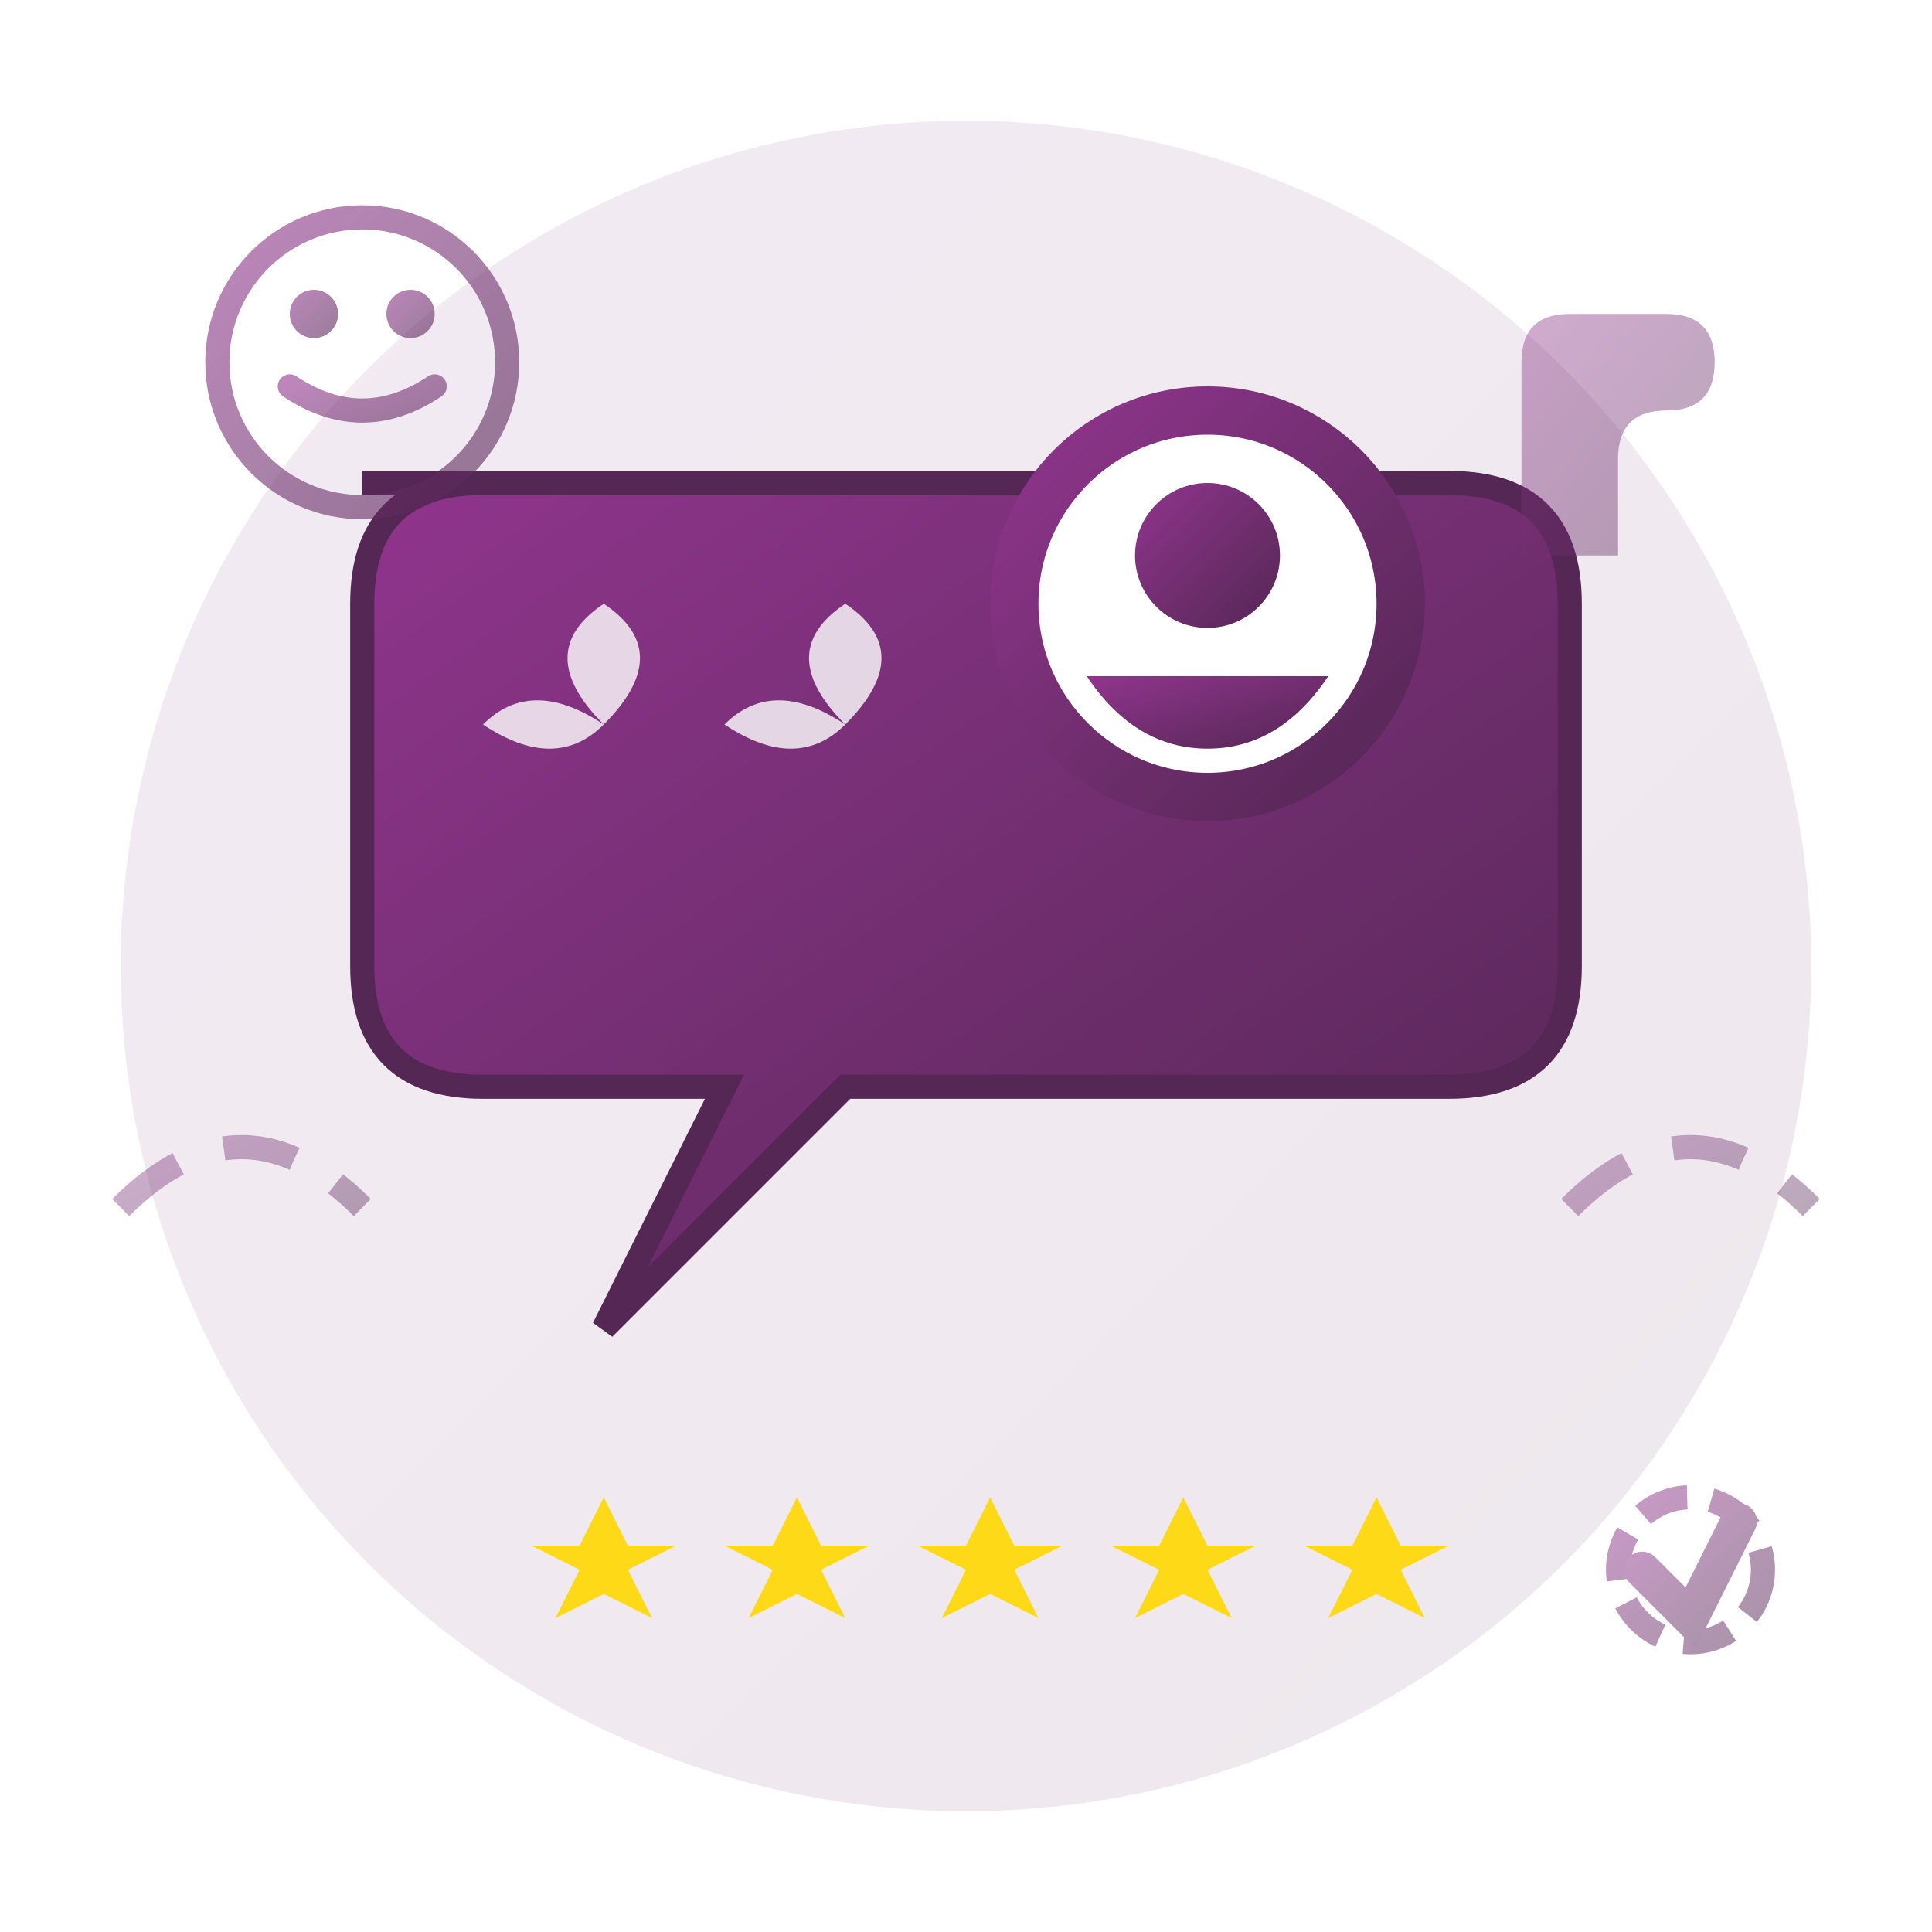 <svg width="80" height="80" viewBox="0 0 80 80" fill="none" xmlns="http://www.w3.org/2000/svg">
  <defs>
    <linearGradient id="testimonialGradient" x1="0%" y1="0%" x2="100%" y2="100%">
      <stop offset="0%" style="stop-color:#90358d;stop-opacity:1" />
      <stop offset="100%" style="stop-color:#542754;stop-opacity:1" />
    </linearGradient>
    <filter id="testimonialGlow" x="-20%" y="-20%" width="140%" height="140%">
      <feDropShadow dx="0" dy="3" stdDeviation="5" flood-color="#90358d" flood-opacity="0.3"/>
    </filter>
  </defs>
  
  <!-- Background circle -->
  <circle cx="40" cy="40" r="35" fill="url(#testimonialGradient)" opacity="0.1"/>
  
  <!-- Speech bubble -->
  <g filter="url(#testimonialGlow)">
    <path d="M15 20 L60 20 Q65 20 65 25 L65 40 Q65 45 60 45 L35 45 L25 55 L30 45 L20 45 Q15 45 15 40 L15 25 Q15 20 20 20 Z" 
          fill="url(#testimonialGradient)" stroke="#542754" stroke-width="1"/>
  </g>
  
  <!-- Quote marks -->
  <g opacity="0.8">
    <path d="M25 30 Q22 27 25 25 Q28 27 25 30 Q23 32 20 30 Q22 28 25 30" fill="#ffffff"/>
    <path d="M35 30 Q32 27 35 25 Q38 27 35 30 Q33 32 30 30 Q32 28 35 30" fill="#ffffff"/>
  </g>
  
  <!-- Customer avatar -->
  <g transform="translate(50, 25)">
    <circle cx="0" cy="0" r="8" fill="#ffffff" stroke="url(#testimonialGradient)" stroke-width="2"/>
    <circle cx="0" cy="-2" r="3" fill="url(#testimonialGradient)"/>
    <path d="M-5 3 Q-3 6 0 6 Q3 6 5 3" fill="url(#testimonialGradient)"/>
  </g>
  
  <!-- Rating stars -->
  <g transform="translate(25, 65)" opacity="0.9">
    <polygon points="0,-3 1,-1 3,-1 1,0 2,2 0,1 -2,2 -1,0 -3,-1 -1,-1" fill="#ffd700"/>
    <polygon points="8,-3 9,-1 11,-1 9,0 10,2 8,1 6,2 7,0 5,-1 7,-1" fill="#ffd700"/>
    <polygon points="16,-3 17,-1 19,-1 17,0 18,2 16,1 14,2 15,0 13,-1 15,-1" fill="#ffd700"/>
    <polygon points="24,-3 25,-1 27,-1 25,0 26,2 24,1 22,2 23,0 21,-1 23,-1" fill="#ffd700"/>
    <polygon points="32,-3 33,-1 35,-1 33,0 34,2 32,1 30,2 31,0 29,-1 31,-1" fill="#ffd700"/>
  </g>
  
  <!-- Satisfaction indicators -->
  <g opacity="0.6">
    <!-- Happy emoticon -->
    <circle cx="15" cy="15" r="6" fill="none" stroke="url(#testimonialGradient)" stroke-width="1"/>
    <circle cx="13" cy="13" r="1" fill="url(#testimonialGradient)"/>
    <circle cx="17" cy="13" r="1" fill="url(#testimonialGradient)"/>
    <path d="M12 16 Q15 18 18 16" fill="none" stroke="url(#testimonialGradient)" stroke-width="1" stroke-linecap="round"/>
    
    <!-- Thumbs up -->
    <g transform="translate(65, 15)">
      <path d="M-2 0 L-2 8 L2 8 L2 4 Q2 2 4 2 Q6 2 6 0 Q6 -2 4 -2 L0 -2 Q-2 -2 -2 0 Z" 
            fill="url(#testimonialGradient)" opacity="0.7"/>
    </g>
  </g>
  
  <!-- Trust elements -->
  <g opacity="0.5">
    <circle cx="70" cy="65" r="3" fill="none" stroke="url(#testimonialGradient)" stroke-width="1" stroke-dasharray="2,1"/>
    <path d="M68 65 L70 67 L72 63" fill="none" stroke="url(#testimonialGradient)" stroke-width="1.5" stroke-linecap="round"/>
  </g>
  
  <!-- Recommendation arrows -->
  <g opacity="0.4">
    <path d="M5 50 Q10 45 15 50" fill="none" stroke="url(#testimonialGradient)" stroke-width="1" stroke-dasharray="3,2"/>
    <path d="M65 50 Q70 45 75 50" fill="none" stroke="url(#testimonialGradient)" stroke-width="1" stroke-dasharray="3,2"/>
  </g>
</svg>
